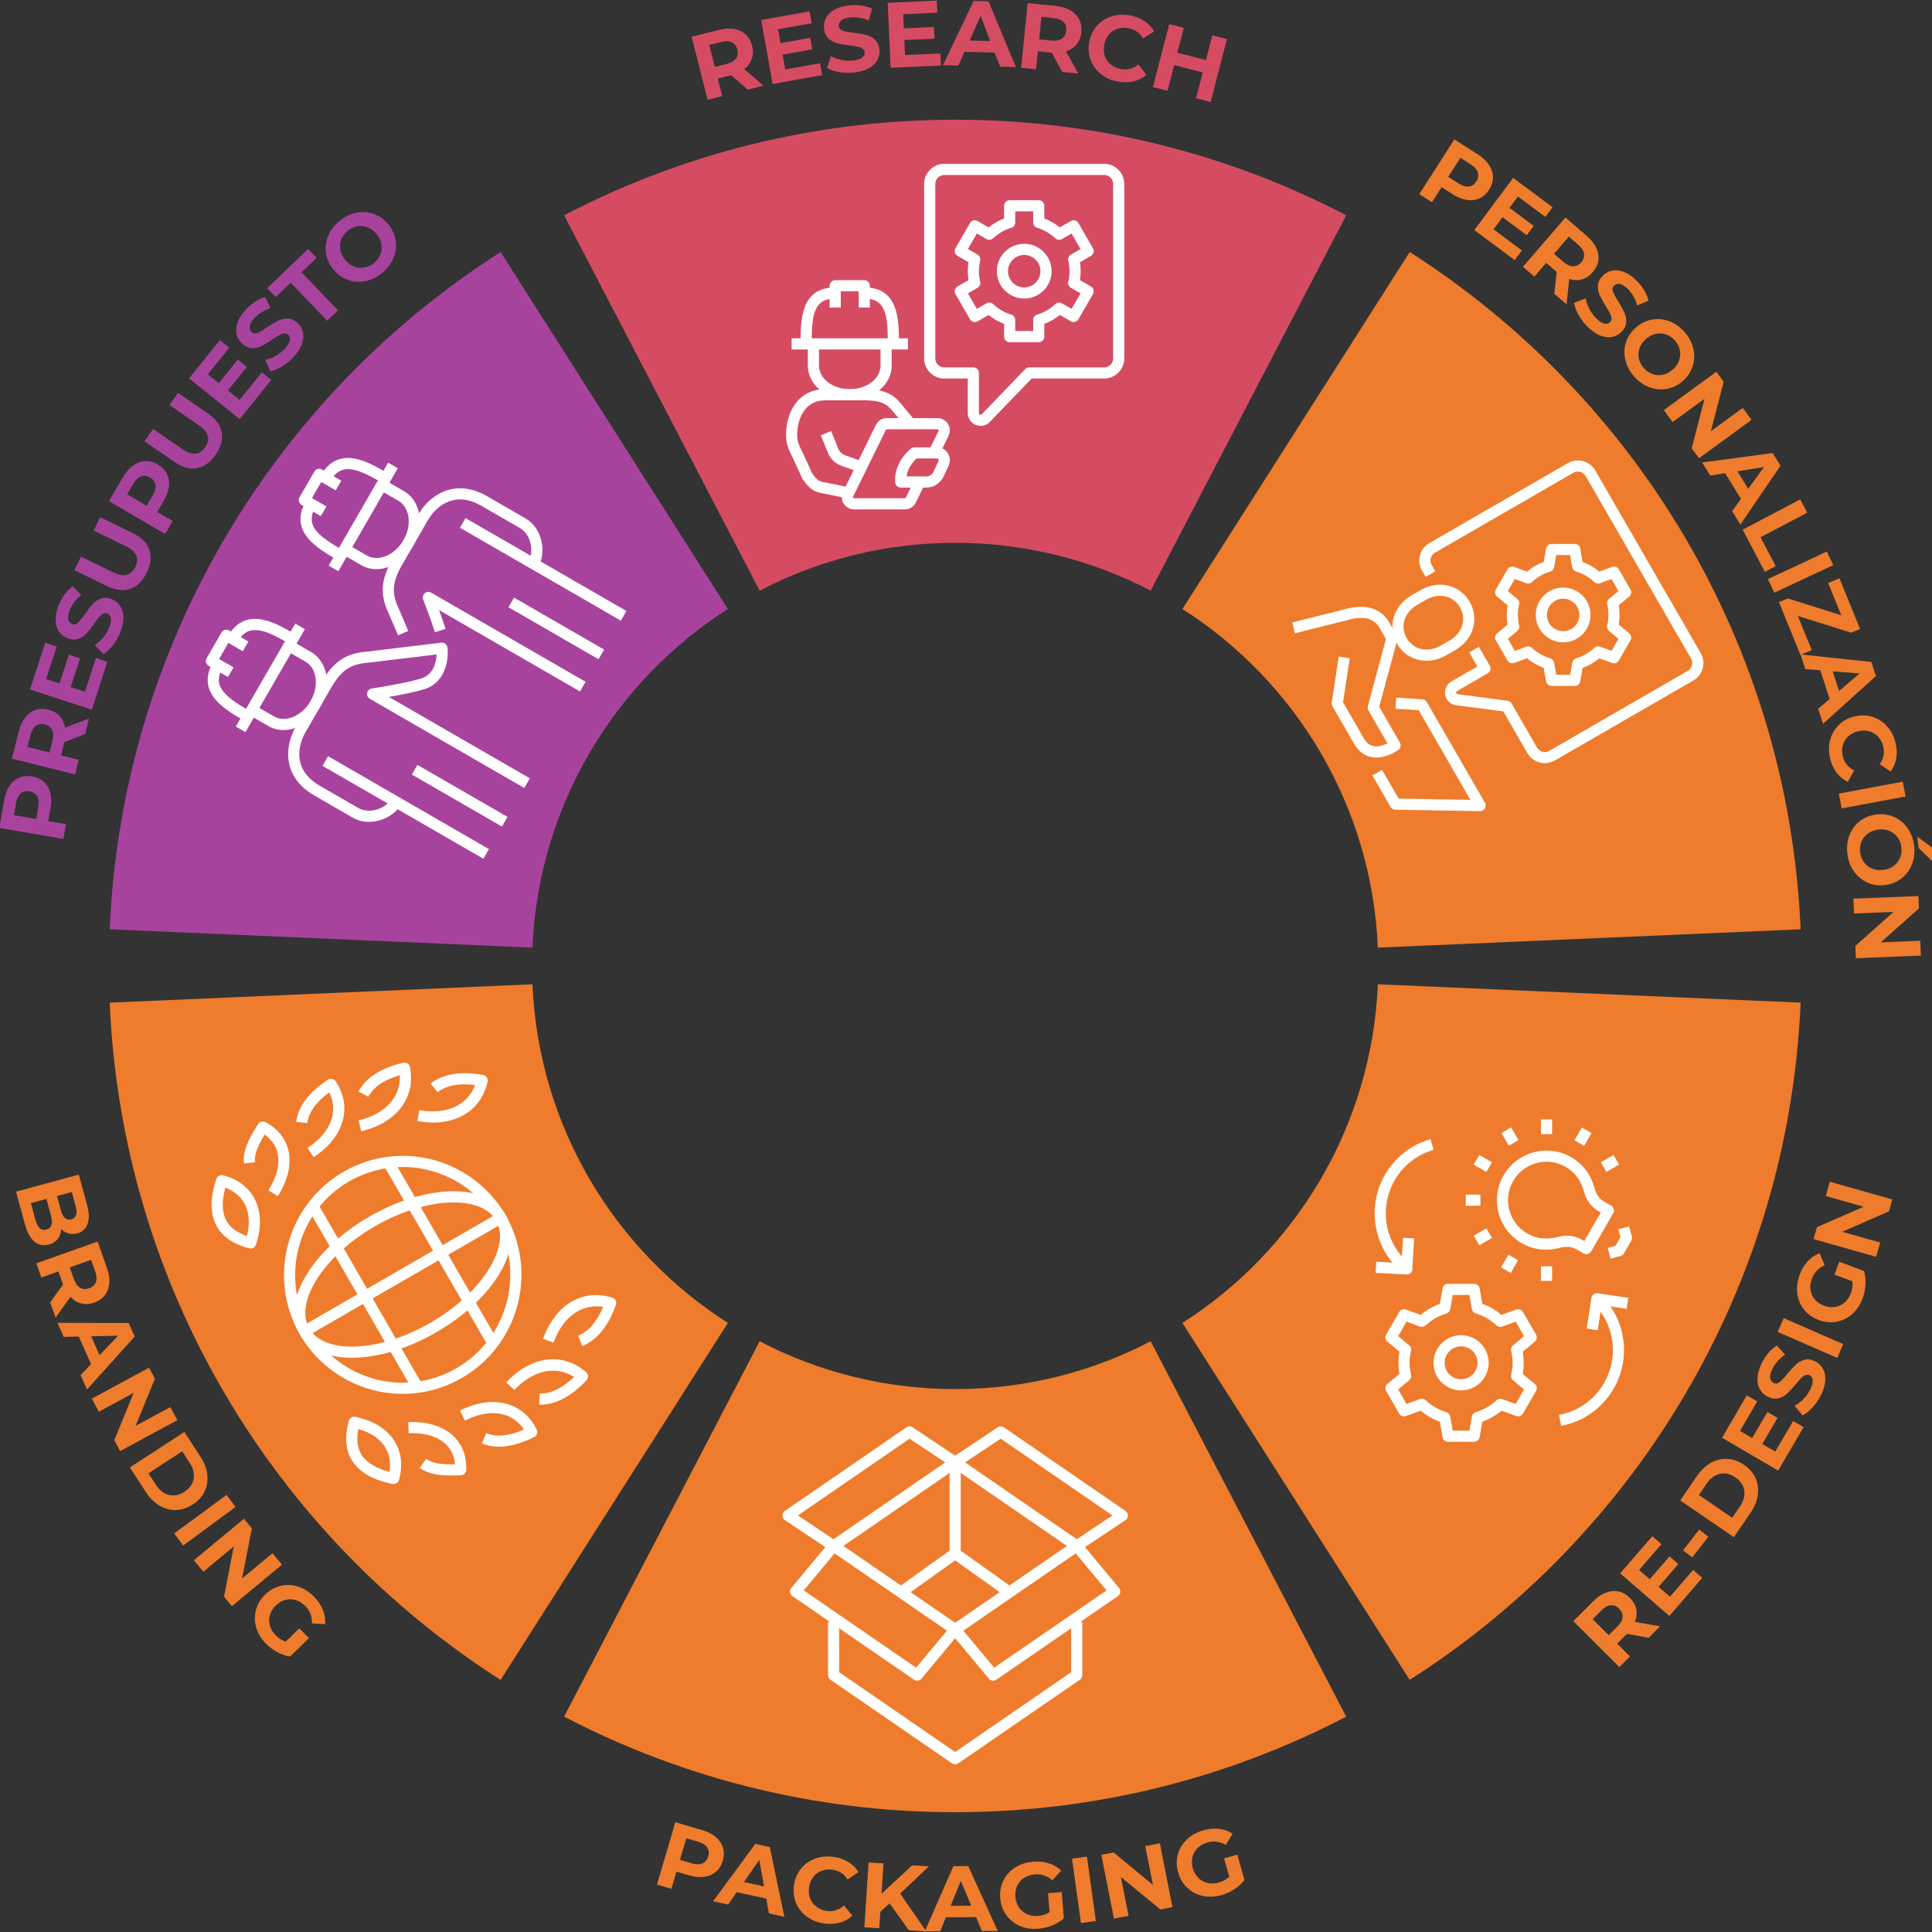 <?xml version="1.0" encoding="utf-8"?>
<!-- Generator: Adobe Illustrator 15.0.2, SVG Export Plug-In . SVG Version: 6.00 Build 0)  -->
<!DOCTYPE svg PUBLIC "-//W3C//DTD SVG 1.1//EN" "http://www.w3.org/Graphics/SVG/1.1/DTD/svg11.dtd">
<svg version="1.1" id="Livello_1" xmlns="http://www.w3.org/2000/svg" xmlns:xlink="http://www.w3.org/1999/xlink" x="0px" y="0px"
	 width="1040px" height="1040px" viewBox="0 0 1040 1040" enable-background="new 0 0 1040 1040" xml:space="preserve">
<rect x="0" y="0" width="1040" height="1040" fill="#333333" stroke="none"/>
<path fill="#D54C62" d="M408.922,317.949c31.48-16.434,67.272-25.736,105.242-25.736s73.762,9.304,105.242,25.736l105.253-202.051
	c-62.961-32.865-134.557-51.453-210.495-51.453c-75.939,0-147.534,18.588-210.494,51.453L408.922,317.949z"/>
<path fill="#EE7C2C" d="M741.707,529.852c-3.27,76.652-44.412,143.494-105.203,182.28l122.342,192.156
	c121.585-77.572,203.889-211.258,210.427-364.564L741.707,529.852z"/>
<path fill="#EE7C2C" d="M636.503,327.83c60.791,38.785,101.933,105.627,105.204,182.279l227.565-9.873
	c-6.539-153.307-88.843-286.991-210.428-364.562L636.503,327.83z"/>
<path fill="#A8439D" d="M286.621,510.109c3.271-76.652,44.412-143.494,105.204-182.279L269.484,135.673
	C147.899,213.245,65.596,346.93,59.057,500.236L286.621,510.109z"/>
<path fill="#EE7C2C" d="M391.824,712.133c-60.791-38.786-101.934-105.629-105.203-182.281l-227.564,9.872
	c6.537,153.307,88.84,286.992,210.426,364.565L391.824,712.133z"/>
<path fill="#EE7C2C" d="M619.407,722.014c-31.48,16.433-67.273,25.736-105.243,25.736c-37.971,0-73.763-9.304-105.243-25.736
	L303.668,924.065c62.961,32.864,134.557,51.453,210.496,51.453s147.535-18.589,210.496-51.454L619.407,722.014z"/>
<g>
	<g>
		<path fill="#D54C62" d="M402.535,48.263l-8.939-7.792l-0.388,0.099l-6.834,1.732l2.396,9.451l-7.852,1.991l-8.601-33.927
			l14.686-3.723c3.005-0.762,5.741-0.922,8.208-0.482c2.467,0.441,4.532,1.431,6.195,2.969c1.662,1.539,2.813,3.568,3.452,6.088
			c0.639,2.52,0.584,4.847-0.165,6.979c-0.749,2.133-2.115,3.966-4.099,5.501l10.374,8.976L402.535,48.263z M393.956,22.765
			c-1.486-0.707-3.408-0.761-5.767-0.163l-6.397,1.622l2.998,11.826l6.398-1.622c2.358-0.598,4.021-1.569,4.986-2.915
			c0.966-1.345,1.211-2.955,0.736-4.829C396.427,24.778,395.442,23.471,393.956,22.765z"/>
		<path fill="#D54C62" d="M441.446,34.046l1.143,6.398l-26.677,4.767l-6.157-34.454l26.038-4.653l1.144,6.399l-18.113,3.236
			l1.337,7.481l15.997-2.858l1.108,6.202l-15.997,2.858l1.425,7.974L441.446,34.046z"/>
		<path fill="#D54C62" d="M451.728,38.798c-2.651-0.46-4.821-1.2-6.51-2.22l2.06-6.366c1.612,0.928,3.482,1.609,5.61,2.043
			c2.127,0.435,4.218,0.538,6.272,0.31c2.286-0.254,3.938-0.781,4.956-1.582c1.018-0.8,1.464-1.764,1.339-2.89
			c-0.092-0.828-0.491-1.48-1.198-1.955c-0.707-0.475-1.584-0.821-2.631-1.041c-1.047-0.219-2.455-0.432-4.221-0.638
			c-2.721-0.334-4.96-0.723-6.72-1.166c-1.759-0.441-3.321-1.291-4.685-2.548c-1.364-1.257-2.175-3.045-2.432-5.364
			c-0.225-2.021,0.119-3.912,1.03-5.673s2.414-3.244,4.511-4.45c2.096-1.205,4.735-1.985,7.915-2.338
			c2.219-0.247,4.419-0.222,6.599,0.072c2.179,0.295,4.119,0.851,5.819,1.668l-1.806,6.388c-3.416-1.464-6.731-2.019-9.944-1.662
			c-2.253,0.25-3.877,0.8-4.873,1.648c-0.996,0.849-1.427,1.869-1.295,3.062c0.132,1.192,0.852,2.01,2.159,2.452
			c1.307,0.442,3.267,0.803,5.881,1.083c2.72,0.335,4.96,0.724,6.719,1.166c1.76,0.442,3.319,1.275,4.68,2.499
			c1.36,1.225,2.169,2.996,2.426,5.315c0.221,1.988-0.133,3.863-1.061,5.626c-0.928,1.763-2.448,3.249-4.561,4.456
			c-2.113,1.207-4.759,1.987-7.94,2.341C457.078,39.336,454.378,39.258,451.728,38.798z"/>
		<path fill="#D54C62" d="M506.207,28.77l0.292,6.493l-27.073,1.216l-1.571-34.965l26.423-1.187l0.292,6.494l-18.382,0.826
			l0.341,7.592l16.233-0.729l0.283,6.293l-16.233,0.729l0.363,8.092L506.207,28.77z"/>
		<path fill="#D54C62" d="M535.453,28.304l-16.244-0.429l-3.297,7.416l-8.297-0.219l16.518-34.576l7.998,0.211l14.721,35.401
			l-8.498-0.225L535.453,28.304z M533.067,22.088l-5.193-13.542l-5.902,13.249L533.067,22.088z"/>
		<path fill="#D54C62" d="M571.846,38.745l-5.729-10.383l-0.398-0.041l-7.014-0.713l-0.986,9.7l-8.059-0.82l3.542-34.82
			l15.072,1.534c3.084,0.313,5.71,1.101,7.877,2.359c2.166,1.259,3.768,2.896,4.803,4.911c1.034,2.015,1.42,4.316,1.157,6.902
			c-0.264,2.587-1.112,4.754-2.546,6.501c-1.435,1.747-3.347,3.001-5.735,3.764l6.671,11.987L571.846,38.745z M572.521,11.85
			c-1.154-1.173-2.941-1.882-5.361-2.128l-6.566-0.668l-1.234,12.137l6.565,0.668c2.421,0.246,4.315-0.097,5.684-1.03
			c1.368-0.933,2.15-2.361,2.346-4.284C574.153,14.587,573.675,13.022,572.521,11.85z"/>
		<path fill="#D54C62" d="M592.678,39.942c-2.568-2.03-4.425-4.542-5.569-7.539c-1.145-2.996-1.414-6.2-0.809-9.614
			c0.605-3.413,1.961-6.33,4.065-8.75c2.105-2.419,4.712-4.141,7.822-5.164c3.108-1.023,6.437-1.22,9.981-0.591
			c2.986,0.53,5.593,1.534,7.819,3.012c2.226,1.479,3.984,3.347,5.276,5.608l-5.958,3.818c-1.854-3.104-4.503-4.962-7.949-5.573
			c-2.134-0.378-4.119-0.249-5.959,0.39s-3.376,1.712-4.608,3.22c-1.232,1.508-2.038,3.329-2.416,5.462
			c-0.378,2.134-0.248,4.12,0.391,5.96s1.712,3.376,3.22,4.608c1.508,1.232,3.328,2.038,5.462,2.416
			c3.446,0.611,6.575-0.238,9.39-2.55l4.282,5.634c-1.997,1.711-4.303,2.877-6.917,3.496c-2.615,0.619-5.417,0.665-8.402,0.135
			C598.286,43.297,595.246,41.971,592.678,39.942z"/>
		<path fill="#D54C62" d="M660.466,21.043l-8.784,33.88l-7.841-2.033L647.443,39l-15.392-3.991L628.449,48.9l-7.84-2.033
			l8.784-33.88l7.841,2.033l-3.464,13.358l15.391,3.99l3.464-13.358L660.466,21.043z"/>
	</g>
	<g>
		<path fill="#EE7C2C" d="M801.604,88.861c1.364,2.103,2.055,4.285,2.068,6.551c0.013,2.265-0.681,4.493-2.083,6.682
			c-1.386,2.162-3.114,3.717-5.186,4.665c-2.073,0.949-4.346,1.235-6.816,0.859c-2.471-0.375-5.011-1.399-7.621-3.072l-5.937-3.802
			l-5.206,8.126l-6.82-4.37l18.88-29.472l12.757,8.173C798.25,84.873,800.238,86.761,801.604,88.861z M790.67,100.414
			c1.633-0.201,2.971-1.115,4.014-2.743c1.061-1.656,1.341-3.268,0.841-4.835s-1.774-3.008-3.824-4.32l-5.557-3.561l-6.554,10.231
			l5.558,3.561C787.196,100.059,789.036,100.614,790.67,100.414z"/>
		<path fill="#EE7C2C" d="M819.251,134.808l-3.882,5.214l-21.737-16.183l20.9-28.074l21.216,15.795l-3.881,5.213l-14.759-10.986
			l-4.539,6.096l13.034,9.703l-3.762,5.054l-13.035-9.704l-4.837,6.498L819.251,134.808z"/>
		<path fill="#EE7C2C" d="M836.718,158.167l1.254-11.792l-0.303-0.261l-5.34-4.604l-6.366,7.385l-6.135-5.289l22.853-26.509
			l11.475,9.892c2.349,2.024,4.049,4.174,5.104,6.447c1.054,2.273,1.429,4.532,1.122,6.776s-1.309,4.352-3.006,6.32
			c-1.697,1.97-3.635,3.26-5.811,3.87c-2.178,0.609-4.463,0.543-6.857-0.201l-1.4,13.646L836.718,158.167z M852.681,136.511
			c-0.273-1.622-1.332-3.228-3.175-4.816l-4.999-4.309l-7.966,9.24l4.999,4.309c1.842,1.589,3.592,2.394,5.248,2.412
			c1.655,0.02,3.114-0.703,4.377-2.167C852.449,139.69,852.954,138.134,852.681,136.511z"/>
		<path fill="#EE7C2C" d="M849.72,169.466c-1.307-2.353-2.093-4.506-2.359-6.461l6.248-2.394c0.29,1.837,0.934,3.72,1.932,5.648
			c0.997,1.929,2.23,3.621,3.698,5.077c1.632,1.619,3.08,2.574,4.342,2.863c1.262,0.29,2.292,0.032,3.091-0.772
			c0.587-0.592,0.844-1.312,0.77-2.16s-0.355-1.748-0.842-2.701c-0.488-0.952-1.205-2.181-2.154-3.687
			c-1.448-2.327-2.552-4.313-3.312-5.961c-0.761-1.646-1.08-3.396-0.957-5.246c0.121-1.852,1.004-3.604,2.647-5.262
			c1.433-1.442,3.119-2.363,5.062-2.76c1.942-0.397,4.041-0.158,6.296,0.717c2.254,0.875,4.518,2.438,6.79,4.692
			c1.585,1.573,2.946,3.3,4.087,5.181c1.138,1.881,1.924,3.74,2.355,5.577l-6.106,2.605c-1.005-3.578-2.654-6.507-4.95-8.783
			c-1.608-1.597-3.057-2.516-4.342-2.759c-1.285-0.241-2.351,0.062-3.195,0.915c-0.846,0.852-1.029,1.926-0.553,3.22
			c0.477,1.295,1.426,3.046,2.85,5.256c1.446,2.328,2.551,4.315,3.312,5.962c0.76,1.647,1.091,3.384,0.992,5.211
			s-0.969,3.569-2.612,5.226c-1.408,1.42-3.091,2.322-5.045,2.707c-1.955,0.385-4.065,0.135-6.331-0.752
			c-2.268-0.887-4.536-2.456-6.808-4.711C852.66,173.967,851.026,171.816,849.72,169.466z"/>
		<path fill="#EE7C2C" d="M874.892,193.599c-0.727-3.23-0.591-6.369,0.406-9.418c0.998-3.047,2.793-5.695,5.389-7.944
			c2.594-2.249,5.471-3.65,8.629-4.205c3.159-0.554,6.285-0.242,9.38,0.936c3.094,1.178,5.831,3.14,8.211,5.886
			c2.379,2.745,3.927,5.727,4.644,8.944c0.714,3.218,0.579,6.356-0.407,9.417s-2.777,5.716-5.371,7.965
			c-2.595,2.248-5.478,3.643-8.646,4.185c-3.17,0.542-6.297,0.23-9.38-0.936c-3.083-1.165-5.814-3.12-8.194-5.866
			C877.171,199.816,875.618,196.828,874.892,193.599z M889.51,201.341c1.81,0.637,3.667,0.758,5.574,0.363
			c1.907-0.396,3.679-1.303,5.316-2.723c1.638-1.418,2.787-3.044,3.45-4.875c0.662-1.832,0.806-3.688,0.433-5.57
			c-0.374-1.882-1.237-3.604-2.591-5.165c-1.354-1.562-2.936-2.661-4.745-3.298c-1.81-0.639-3.668-0.758-5.574-0.362
			c-1.907,0.396-3.679,1.303-5.316,2.722s-2.787,3.044-3.449,4.876c-0.663,1.831-0.808,3.687-0.434,5.569
			c0.374,1.881,1.237,3.603,2.592,5.164C886.118,199.604,887.7,200.704,889.51,201.341z"/>
		<path fill="#EE7C2C" d="M942.851,226.032l-28.266,20.643l-3.922-5.371l6.869-26.625l-17.161,12.533l-4.718-6.461l28.265-20.643
			l3.951,5.411l-6.898,26.585l17.161-12.533L942.851,226.032z"/>
		<path fill="#EE7C2C" d="M937.164,268.557l-8.523-13.835l-8.011,1.293l-4.354-7.066l37.981-5.075l4.196,6.812l-21.592,31.682
			l-4.458-7.236L937.164,268.557z M941.064,263.159l8.498-11.753l-14.32,2.304L941.064,263.159z"/>
		<path fill="#EE7C2C" d="M969.068,268.823l3.77,7.169l-25.138,13.217l8.168,15.534l-5.842,3.071l-11.938-22.703L969.068,268.823z"
			/>
		<path fill="#EE7C2C" d="M983.392,296.898l3.43,7.338l-31.709,14.816l-3.43-7.338L983.392,296.898z"/>
		<path fill="#EE7C2C" d="M975.281,349.991l-6.113,2.488l-11.535-28.343l4.863-1.979l28.68,9.057l-7.087-17.413l6.113-2.488
			l11.101,27.277l-4.861,1.979l-28.662-9.011L975.281,349.991z"/>
		<path fill="#EE7C2C" d="M984.913,376.27l-5.015-15.457l-8.091-0.635l-2.562-7.896l38.106,4.038l2.469,7.61l-28.463,25.687
			l-2.623-8.085L984.913,376.27z M989.976,371.946l11.033-9.415l-14.458-1.144L989.976,371.946z"/>
		<path fill="#EE7C2C" d="M985.151,398.399c0.825-3.168,2.378-5.879,4.66-8.132s5.107-3.789,8.477-4.608
			c3.368-0.818,6.583-0.752,9.646,0.202c3.062,0.953,5.687,2.647,7.875,5.083c2.188,2.436,3.706,5.402,4.557,8.9
			c0.717,2.947,0.846,5.738,0.389,8.37c-0.458,2.633-1.461,4.994-3.011,7.087l-5.894-3.919c2.097-2.945,2.732-6.118,1.905-9.519
			c-0.513-2.106-1.431-3.872-2.755-5.299c-1.324-1.428-2.926-2.402-4.802-2.924s-3.868-0.526-5.974-0.015
			c-2.105,0.513-3.871,1.431-5.299,2.756c-1.427,1.325-2.401,2.925-2.922,4.802c-0.521,1.876-0.527,3.866-0.016,5.972
			c0.828,3.401,2.865,5.925,6.113,7.571l-3.436,6.187c-2.37-1.14-4.365-2.781-5.983-4.926c-1.619-2.146-2.788-4.692-3.505-7.639
			C984.335,404.884,984.325,401.567,985.151,398.399z"/>
		<path fill="#EE7C2C" d="M1024.284,420.786l1.485,7.963l-34.407,6.414l-1.485-7.963L1024.284,420.786z"/>
		<path fill="#EE7C2C" d="M995.56,449.639c1.191-3.091,3.05-5.624,5.574-7.602c2.523-1.979,5.488-3.182,8.896-3.608
			c3.406-0.426,6.576,0.009,9.51,1.305c2.934,1.295,5.358,3.292,7.275,5.992c1.917,2.699,3.102,5.852,3.553,9.458
			c0.451,3.604,0.079,6.942-1.115,10.015c-1.194,3.073-3.053,5.605-5.574,7.602c-2.521,1.995-5.486,3.207-8.893,3.633
			c-3.406,0.427-6.578-0.016-9.514-1.329c-2.936-1.312-5.361-3.31-7.275-5.992c-1.915-2.683-3.098-5.827-3.549-9.433
			S994.367,452.727,995.56,449.639z M1003.404,464.201c1.15,1.536,2.627,2.67,4.433,3.401c1.805,0.731,3.781,0.963,5.933,0.693
			c2.148-0.27,4.009-0.98,5.578-2.134c1.568-1.154,2.721-2.617,3.456-4.389c0.735-1.772,0.976-3.683,0.719-5.733
			s-0.96-3.844-2.11-5.38c-1.149-1.536-2.627-2.669-4.432-3.401c-1.805-0.73-3.781-0.963-5.932-0.693s-4.01,0.98-5.578,2.135
			s-2.721,2.615-3.457,4.389c-0.735,1.771-0.975,3.682-0.719,5.732C1001.552,460.872,1002.255,462.665,1003.404,464.201z
			 M1040.019,456.192l1.043,8.335l-8.269-8.086l-0.758-6.052L1040.019,456.192z"/>
		<path fill="#EE7C2C" d="M1034,514.398l-34.971,1.431l-0.272-6.645l20.52-18.304l-21.232,0.868l-0.326-7.994l34.971-1.43
			l0.273,6.693l-20.521,18.255l21.232-0.868L1034,514.398z"/>
	</g>
	<g>
		<path fill="#EE7C2C" d="M887.468,881.621l-11.67-2.109l-0.282,0.283l-4.979,4.99l6.9,6.887l-5.721,5.734l-24.775-24.724
			l10.702-10.724c2.189-2.194,4.457-3.734,6.801-4.621c2.345-0.886,4.624-1.095,6.841-0.626c2.216,0.47,4.244,1.623,6.085,3.459
			s2.985,3.862,3.436,6.078c0.45,2.215,0.217,4.489-0.7,6.823l13.508,2.391L887.468,881.621z M867.032,864.123
			c-1.639,0.156-3.316,1.095-5.035,2.816l-4.662,4.672l8.635,8.617l4.662-4.671c1.719-1.723,2.648-3.408,2.787-5.059
			c0.141-1.65-0.474-3.159-1.842-4.524C870.185,864.586,868.669,863.969,867.032,864.123z"/>
		<path fill="#EE7C2C" d="M911.427,845.102l4.916,4.252l-17.724,20.5l-26.477-22.89l17.298-20.009l4.918,4.251l-12.034,13.919
			l5.749,4.97l10.629-12.292l4.766,4.12l-10.628,12.293l6.127,5.298L911.427,845.102z"/>
		<path fill="#EE7C2C" d="M905.995,834.554l8.688-11.169l4.933,3.837l-8.688,11.17L905.995,834.554z"/>
		<path fill="#EE7C2C" d="M904.466,807.689l8.978-13.123c2.146-3.137,4.64-5.498,7.483-7.087s5.809-2.307,8.895-2.153
			c3.087,0.152,6.074,1.216,8.963,3.192c2.889,1.976,4.964,4.375,6.224,7.196c1.261,2.82,1.667,5.845,1.216,9.07
			c-0.449,3.227-1.748,6.407-3.893,9.544l-8.979,13.122L904.466,807.689z M936.616,810.903c1.977-2.888,2.748-5.742,2.314-8.563
			c-0.434-2.82-2.025-5.171-4.776-7.054c-2.751-1.882-5.52-2.514-8.306-1.895c-2.785,0.618-5.166,2.371-7.143,5.26l-4.178,6.108
			l17.91,12.252L936.616,810.903z"/>
		<path fill="#EE7C2C" d="M965.253,764.934l5.612,3.281l-13.678,23.395l-30.216-17.664l13.351-22.834l5.61,3.28l-9.286,15.885
			l6.562,3.836l8.201-14.028l5.438,3.18l-8.202,14.028l6.993,4.088L965.253,764.934z"/>
		<path fill="#EE7C2C" d="M975.681,757.617c-1.82,1.981-3.615,3.407-5.387,4.277l-4.243-5.174c1.651-0.854,3.235-2.06,4.751-3.615
			c1.516-1.555,2.732-3.259,3.65-5.111c1.021-2.061,1.471-3.734,1.347-5.023c-0.123-1.289-0.692-2.186-1.708-2.689
			c-0.746-0.369-1.511-0.386-2.293-0.049c-0.781,0.339-1.547,0.89-2.297,1.652c-0.75,0.764-1.69,1.832-2.818,3.207
			c-1.752,2.108-3.289,3.782-4.611,5.024c-1.322,1.241-2.882,2.097-4.676,2.564c-1.796,0.468-3.738,0.185-5.828-0.853
			c-1.821-0.902-3.229-2.214-4.218-3.933s-1.425-3.784-1.306-6.2c0.118-2.416,0.889-5.057,2.31-7.924
			c0.992-2,2.201-3.838,3.627-5.514c1.425-1.674,2.941-3.006,4.548-3.995l4.399,4.972c-3.079,2.083-5.337,4.572-6.773,7.47
			c-1.007,2.03-1.422,3.694-1.246,4.99s0.801,2.211,1.876,2.743c1.075,0.534,2.152,0.37,3.23-0.491
			c1.078-0.86,2.44-2.313,4.088-4.362c1.752-2.107,3.289-3.782,4.612-5.024c1.322-1.241,2.866-2.104,4.631-2.587
			c1.765-0.482,3.693-0.206,5.783,0.83c1.792,0.889,3.179,2.199,4.161,3.933c0.981,1.733,1.41,3.815,1.284,6.245
			c-0.126,2.431-0.899,5.08-2.321,7.946C979.024,753.406,977.499,755.637,975.681,757.617z"/>
		<path fill="#EE7C2C" d="M956.923,716.977l3.24-7.424l32.078,13.998l-3.239,7.424L956.923,716.977z"/>
		<path fill="#EE7C2C" d="M987.504,686.142l2.577-6.937l13.311,4.945c0.683,2.279,0.947,4.726,0.796,7.336
			c-0.152,2.609-0.669,5.104-1.552,7.478c-1.265,3.406-3.129,6.198-5.592,8.376c-2.463,2.18-5.271,3.563-8.423,4.152
			c-3.153,0.59-6.353,0.28-9.604-0.927c-3.25-1.207-5.876-3.063-7.88-5.567c-2.003-2.505-3.221-5.401-3.652-8.691
			c-0.432-3.289-0.008-6.652,1.269-10.089c1.067-2.875,2.522-5.305,4.36-7.288c1.84-1.984,3.978-3.43,6.413-4.339l2.688,6.546
			c-3.339,1.427-5.624,3.797-6.854,7.107c-0.777,2.095-1.03,4.117-0.76,6.065c0.272,1.95,1.036,3.675,2.293,5.172
			c1.257,1.499,2.917,2.632,4.979,3.397c2.031,0.754,4.012,0.975,5.942,0.66c1.93-0.313,3.639-1.109,5.127-2.389
			c1.489-1.278,2.615-2.949,3.382-5.012c0.812-2.187,1.075-4.328,0.788-6.428L987.504,686.142z"/>
		<path fill="#EE7C2C" d="M984.986,636.136l33.679,9.526l-1.81,6.398l-25.197,11.008l20.447,5.784l-2.177,7.698l-33.679-9.526
			l1.823-6.447l25.184-10.96l-20.448-5.783L984.986,636.136z"/>
	</g>
	<g>
		<path fill="#EE7C2C" d="M385.377,988.947c1.898,1.636,3.171,3.539,3.818,5.71c0.646,2.171,0.604,4.503-0.131,6.997
			c-0.725,2.463-1.95,4.439-3.674,5.93c-1.725,1.49-3.825,2.4-6.303,2.731s-5.203,0.059-8.177-0.817l-6.763-1.99l-2.725,9.258
			l-7.771-2.287l9.881-33.576l14.534,4.277C381.042,986.055,383.479,987.311,385.377,988.947z M378.112,1003.096
			c1.512-0.649,2.541-1.901,3.087-3.756c0.555-1.887,0.373-3.513-0.546-4.877c-0.919-1.365-2.545-2.392-4.879-3.078l-6.332-1.863
			l-3.43,11.655l6.331,1.863C374.677,1003.727,376.6,1003.746,378.112,1003.096z"/>
		<path fill="#EE7C2C" d="M412.478,1022.015l-15.877-3.461l-4.626,6.668l-8.109-1.768l22.696-30.875l7.816,1.704l7.837,37.529
			l-8.306-1.81L412.478,1022.015z M411.296,1015.463l-2.568-14.275l-8.276,11.911L411.296,1015.463z"/>
		<path fill="#EE7C2C" d="M434.38,1031.761c-2.64-1.937-4.584-4.381-5.835-7.334s-1.635-6.146-1.152-9.579
			c0.482-3.433,1.732-6.396,3.75-8.889c2.017-2.494,4.561-4.307,7.632-5.44c3.07-1.134,6.389-1.45,9.954-0.948
			c3.003,0.422,5.645,1.333,7.922,2.73s4.102,3.202,5.474,5.414l-5.817,4.029c-1.964-3.035-4.678-4.798-8.144-5.285
			c-2.146-0.302-4.126-0.101-5.941,0.604c-1.816,0.703-3.312,1.831-4.49,3.383c-1.178,1.551-1.917,3.399-2.219,5.545
			s-0.101,4.126,0.604,5.941c0.704,1.816,1.831,3.312,3.383,4.49c1.551,1.178,3.398,1.917,5.545,2.219
			c3.466,0.487,6.562-0.474,9.292-2.884l4.48,5.478c-1.934,1.781-4.196,3.028-6.787,3.74c-2.592,0.713-5.389,0.858-8.393,0.436
			C440.105,1034.914,437.02,1033.697,434.38,1031.761z"/>
		<path fill="#EE7C2C" d="M478.906,1024.59l-5.012,4.581l-0.58,8.831l-8.033-0.527l2.295-34.925l8.033,0.527l-1.072,16.315
			l16.539-15.299l8.98,0.59l-15.492,14.615l14.045,20.365l-9.43-0.619L478.906,1024.59z"/>
		<path fill="#EE7C2C" d="M525.424,1031.987l-16.25,0.101l-3.054,7.518l-8.3,0.052l15.385-35.095l8-0.05l15.864,34.903l-8.499,0.053
			L525.424,1031.987z M522.836,1025.854l-5.632-13.366l-5.468,13.435L522.836,1025.854z"/>
		<path fill="#EE7C2C" d="M564.146,1019.109l7.375-0.604l1.159,14.152c-1.776,1.584-3.88,2.86-6.31,3.828
			c-2.428,0.968-4.906,1.556-7.43,1.762c-3.622,0.297-6.941-0.209-9.957-1.517c-3.018-1.308-5.461-3.266-7.329-5.872
			c-1.869-2.605-2.944-5.636-3.228-9.092c-0.283-3.455,0.285-6.62,1.705-9.496c1.42-2.875,3.529-5.205,6.326-6.989
			s6.021-2.825,9.677-3.125c3.056-0.251,5.873,0.038,8.448,0.863c2.576,0.826,4.792,2.149,6.646,3.971l-4.791,5.208
			c-2.706-2.42-5.82-3.486-9.342-3.197c-2.227,0.182-4.165,0.81-5.816,1.881c-1.65,1.072-2.889,2.494-3.713,4.268
			c-0.826,1.772-1.148,3.756-0.969,5.948c0.178,2.16,0.816,4.047,1.919,5.662c1.103,1.616,2.547,2.827,4.336,3.634
			c1.788,0.807,3.779,1.12,5.972,0.94c2.325-0.19,4.377-0.86,6.156-2.009L564.146,1019.109z"/>
		<path fill="#EE7C2C" d="M577.084,1000.518l8.024-1.107l4.788,34.67l-8.024,1.109L577.084,1000.518z"/>
		<path fill="#EE7C2C" d="M624.357,992.24l6.783,34.336l-6.524,1.289l-21.237-17.465l4.118,20.847l-7.849,1.55l-6.782-34.336
			l6.573-1.299l21.188,17.476l-4.117-20.847L624.357,992.24z"/>
		<path fill="#EE7C2C" d="M658.919,1000.365l7.122-2.01l3.858,13.665c-1.439,1.896-3.258,3.552-5.455,4.97
			c-2.197,1.416-4.516,2.47-6.953,3.158c-3.497,0.986-6.852,1.129-10.063,0.425s-5.985-2.155-8.321-4.353
			c-2.334-2.199-3.973-4.965-4.915-8.303c-0.942-3.336-0.993-6.551-0.151-9.646c0.84-3.094,2.461-5.786,4.863-8.074
			c2.401-2.289,5.367-3.932,8.896-4.928c2.951-0.834,5.77-1.092,8.457-0.777c2.686,0.315,5.115,1.188,7.285,2.619l-3.7,6.031
			c-3.121-1.854-6.383-2.302-9.782-1.342c-2.15,0.607-3.932,1.596-5.346,2.964c-1.415,1.37-2.357,3.003-2.824,4.901
			c-0.47,1.899-0.404,3.907,0.193,6.024c0.589,2.086,1.578,3.814,2.971,5.188c1.393,1.373,3.043,2.283,4.954,2.731
			c1.91,0.448,3.925,0.372,6.042-0.226c2.244-0.633,4.129-1.686,5.654-3.154L658.919,1000.365z"/>
	</g>
	<g>
		<path fill="#A8439D" d="M5.129,423.058c1.406-2.074,3.149-3.558,5.231-4.452c2.082-0.893,4.404-1.119,6.966-0.677
			c2.531,0.436,4.634,1.424,6.314,2.964c1.68,1.541,2.826,3.522,3.44,5.945c0.615,2.423,0.659,5.162,0.132,8.216l-1.196,6.948
			l9.51,1.638l-1.375,7.983l-34.493-5.94l2.572-14.931C2.757,427.698,3.723,425.134,5.129,423.058z M20.022,428.642
			c-0.82-1.426-2.183-2.304-4.088-2.632c-1.938-0.333-3.532,0.035-4.781,1.104c-1.25,1.071-2.081,2.805-2.494,5.202l-1.12,6.505
			l11.974,2.062l1.12-6.504C21.045,431.981,20.842,430.069,20.022,428.642z"/>
		<path fill="#A8439D" d="M45.79,395.219l-11.092,4.193l-0.097,0.388l-1.704,6.841l9.46,2.356l-1.958,7.86l-33.961-8.462l3.662-14.7
			c0.75-3.008,1.902-5.495,3.456-7.461c1.555-1.965,3.403-3.317,5.545-4.055s4.475-0.792,6.997-0.163
			c2.523,0.628,4.548,1.777,6.073,3.445c1.525,1.668,2.495,3.738,2.909,6.212l12.813-4.897L45.79,395.219z M19.266,390.723
			c-1.326,0.975-2.281,2.644-2.87,5.004l-1.596,6.404l11.837,2.949l1.596-6.404c0.588-2.36,0.519-4.284-0.21-5.772
			c-0.73-1.487-2.032-2.464-3.908-2.932C22.207,389.498,20.59,389.748,19.266,390.723z"/>
		<path fill="#A8439D" d="M51.65,354.235l6.18,2.018l-8.414,25.762l-33.271-10.865l8.21-25.144l6.18,2.018l-5.711,17.491
			l7.224,2.359l5.044-15.447l5.988,1.956l-5.043,15.448l7.699,2.514L51.65,354.235z"/>
		<path fill="#A8439D" d="M60.708,347.404c-1.66,2.117-3.338,3.679-5.036,4.685l-4.635-4.826c1.581-0.981,3.064-2.306,4.454-3.976
			c1.39-1.669,2.469-3.462,3.239-5.38c0.857-2.134,1.175-3.839,0.951-5.114c-0.224-1.276-0.862-2.125-1.913-2.547
			c-0.774-0.311-1.536-0.267-2.289,0.131c-0.753,0.398-1.474,1.007-2.162,1.826c-0.688,0.819-1.541,1.959-2.559,3.417
			c-1.582,2.239-2.983,4.028-4.206,5.37c-1.221,1.341-2.708,2.316-4.46,2.922c-1.753,0.607-3.712,0.476-5.876-0.395
			c-1.887-0.758-3.391-1.955-4.513-3.591c-1.12-1.636-1.715-3.662-1.786-6.08c-0.071-2.417,0.491-5.11,1.683-8.08
			c0.833-2.071,1.895-3.998,3.185-5.779c1.291-1.78,2.699-3.227,4.223-4.338l4.774,4.613c-2.906,2.317-4.962,4.976-6.168,7.976
			c-0.845,2.104-1.128,3.795-0.853,5.072c0.277,1.279,0.972,2.142,2.086,2.59c1.113,0.447,2.173,0.199,3.181-0.743
			c1.008-0.942,2.252-2.499,3.735-4.669c1.583-2.237,2.984-4.027,4.206-5.369c1.221-1.341,2.694-2.321,4.415-2.941
			c1.721-0.619,3.666-0.494,5.83,0.376c1.855,0.746,3.341,1.944,4.455,3.595c1.114,1.652,1.705,3.694,1.769,6.126
			c0.063,2.433-0.5,5.134-1.694,8.103C63.713,342.945,62.367,345.287,60.708,347.404z"/>
		<path fill="#A8439D" d="M70.148,316.94c-3.706,1.29-7.867,0.808-12.481-1.442l-17.616-8.593l3.551-7.28l17.346,8.461
			c5.633,2.748,9.589,1.785,11.869-2.889c1.11-2.276,1.278-4.347,0.499-6.211c-0.78-1.862-2.621-3.503-5.527-4.921l-17.347-8.462
			l3.507-7.19l17.617,8.593c4.613,2.25,7.553,5.233,8.82,8.947c1.267,3.715,0.803,7.819-1.389,12.313
			C76.803,312.761,73.855,315.652,70.148,316.94z"/>
		<path fill="#A8439D" d="M71.719,250.508c2.044-1.448,4.199-2.226,6.461-2.331c2.262-0.104,4.515,0.499,6.761,1.812
			c2.215,1.296,3.838,2.961,4.869,4.993c1.032,2.033,1.41,4.291,1.134,6.775c-0.275,2.485-1.196,5.064-2.761,7.74l-3.561,6.084
			l8.33,4.874l-4.091,6.991l-30.209-17.676l7.651-13.076C67.867,254.02,69.674,251.958,71.719,250.508z M83.702,260.967
			c-0.266-1.623-1.234-2.923-2.903-3.899c-1.696-0.993-3.319-1.208-4.865-0.646c-1.546,0.563-2.933,1.895-4.161,3.995l-3.333,5.697
			l10.486,6.135l3.333-5.696C83.488,264.453,83.969,262.591,83.702,260.967z"/>
		<path fill="#A8439D" d="M106.073,251.988c-3.857,0.721-7.899-0.377-12.125-3.292l-16.134-11.129l4.6-6.667L98.3,241.859
			c5.159,3.558,9.214,3.197,12.166-1.084c1.438-2.085,1.913-4.107,1.42-6.066c-0.491-1.958-2.068-3.856-4.728-5.692L91.27,218.059
			l4.543-6.585l16.135,11.129c4.225,2.915,6.686,6.303,7.383,10.165c0.697,3.862-0.374,7.851-3.213,11.967
			C113.279,248.85,109.931,251.269,106.073,251.988z"/>
		<path fill="#A8439D" d="M140.956,200.429l5.064,4.074l-16.983,21.118l-27.273-21.936l16.576-20.611l5.066,4.074l-11.532,14.338
			l5.922,4.763l10.184-12.663l4.91,3.948l-10.185,12.663l6.312,5.077L140.956,200.429z"/>
		<path fill="#A8439D" d="M151.832,197.257c-2.301,1.394-4.424,2.26-6.367,2.601l-2.627-6.154c1.826-0.359,3.683-1.073,5.573-2.143
			c1.89-1.069,3.534-2.364,4.934-3.885c1.557-1.693,2.457-3.175,2.699-4.447s-0.055-2.292-0.889-3.06
			c-0.613-0.563-1.342-0.793-2.187-0.688c-0.845,0.106-1.735,0.42-2.668,0.943c-0.935,0.522-2.135,1.286-3.603,2.291
			c-2.271,1.534-4.216,2.711-5.833,3.534c-1.617,0.823-3.354,1.207-5.207,1.154c-1.854-0.052-3.639-0.869-5.357-2.448
			c-1.496-1.377-2.479-3.029-2.948-4.956c-0.47-1.927-0.31-4.032,0.479-6.319c0.79-2.286,2.268-4.606,4.435-6.961
			c1.511-1.643,3.187-3.069,5.022-4.278c1.837-1.208,3.666-2.063,5.485-2.564l2.832,6.003c-3.538,1.14-6.402,2.897-8.591,5.277
			c-1.535,1.668-2.399,3.15-2.593,4.442c-0.194,1.294,0.15,2.347,1.034,3.16c0.884,0.812,1.963,0.957,3.238,0.432
			c1.276-0.525,2.991-1.54,5.146-3.045c2.272-1.533,4.216-2.711,5.833-3.534c1.618-0.822,3.34-1.218,5.17-1.188
			c1.829,0.03,3.603,0.835,5.319,2.415c1.472,1.354,2.438,3.001,2.896,4.94s0.287,4.058-0.515,6.355
			c-0.801,2.298-2.284,4.625-4.451,6.979C156.219,194.15,154.133,195.864,151.832,197.257z"/>
		<path fill="#A8439D" d="M156.472,152.158l-8.087,7.749l-4.567-4.766l22.022-21.101l4.567,4.766l-8.088,7.748l19.649,20.507
			l-5.848,5.604L156.472,152.158z"/>
		<path fill="#A8439D" d="M196.704,151.32c-3.247,0.651-6.381,0.441-9.405-0.627c-3.024-1.069-5.629-2.926-7.816-5.573
			c-2.187-2.646-3.521-5.555-4.001-8.726c-0.48-3.172-0.095-6.289,1.156-9.355c1.25-3.065,3.275-5.756,6.076-8.07
			c2.801-2.314,5.817-3.792,9.051-4.432c3.233-0.64,6.368-0.43,9.405,0.628c3.037,1.058,5.649,2.911,7.836,5.557
			c2.187,2.647,3.514,5.561,3.98,8.742c0.467,3.182,0.083,6.3-1.155,9.355c-1.237,3.056-3.257,5.74-6.057,8.055
			C202.974,149.188,199.95,150.67,196.704,151.32z M204.788,136.888c0.679-1.794,0.844-3.648,0.493-5.564s-1.216-3.708-2.596-5.378
			c-1.38-1.67-2.978-2.858-4.793-3.563c-1.815-0.706-3.668-0.893-5.559-0.564c-1.89,0.33-3.631,1.153-5.224,2.469
			c-1.594,1.317-2.73,2.872-3.409,4.667c-0.68,1.794-0.845,3.649-0.494,5.564c0.35,1.916,1.217,3.708,2.597,5.378
			c1.38,1.671,2.978,2.858,4.793,3.563c1.815,0.705,3.667,0.894,5.557,0.563c1.891-0.329,3.631-1.152,5.225-2.469
			C202.972,140.237,204.108,138.682,204.788,136.888z"/>
	</g>
	<g>
		<path fill="#EE7C2C" d="M31.113,666.87c-1.135,1.481-2.747,2.508-4.838,3.076c-2.96,0.803-5.548,0.271-7.765-1.596
			c-2.217-1.869-3.924-5.006-5.12-9.412l-4.744-17.467l33.776-9.174l4.481,16.502c1.118,4.117,1.188,7.492,0.211,10.124
			c-0.979,2.63-2.818,4.314-5.52,5.048c-1.641,0.445-3.211,0.449-4.712,0.011c-1.501-0.439-2.814-1.266-3.938-2.48
			C32.858,663.598,32.247,665.388,31.113,666.87z M21.397,661.141c0.959,0.862,2.146,1.102,3.562,0.717
			c2.798-0.76,3.634-3.214,2.507-7.364l-2.477-9.119l-8.348,2.267l2.477,9.12C19.677,658.818,20.437,660.279,21.397,661.141z
			 M38.645,641.664l-7.962,2.162l2.11,7.77c0.524,1.93,1.26,3.302,2.206,4.116c0.946,0.812,2.078,1.041,3.398,0.683
			c1.318-0.358,2.172-1.125,2.561-2.302c0.388-1.177,0.321-2.729-0.203-4.658L38.645,641.664z"/>
		<path fill="#EE7C2C" d="M27.02,701.065l6.928-9.624l-0.134-0.377l-2.36-6.643l-9.188,3.263l-2.712-7.633l32.98-11.717
			l5.072,14.276c1.038,2.921,1.451,5.63,1.243,8.128c-0.209,2.498-1.003,4.645-2.38,6.443s-3.291,3.133-5.741,4.003
			c-2.45,0.871-4.772,1.032-6.964,0.484c-2.193-0.546-4.146-1.736-5.858-3.569l-7.973,11.164L27.02,701.065z M51.611,690.153
			c0.565-1.545,0.44-3.464-0.374-5.757l-2.209-6.219l-11.496,4.084l2.209,6.219c0.814,2.293,1.937,3.857,3.366,4.695
			c1.429,0.835,3.054,0.931,4.876,0.283C49.836,692.801,51.045,691.698,51.611,690.153z"/>
		<path fill="#EE7C2C" d="M49.003,734.324l-6.584-14.856l-8.113,0.205l-3.363-7.588l38.319,0.081l3.242,7.314l-25.658,28.487
			l-3.443-7.77L49.003,734.324z M53.593,729.502l10.001-10.504l-14.5,0.355L53.593,729.502z"/>
		<path fill="#EE7C2C" d="M95.482,764.471l-30.785,16.652l-3.164-5.85l10.388-25.459l-18.69,10.11l-3.807-7.036l30.785-16.652
			l3.188,5.893l-10.412,25.415l18.69-10.11L95.482,764.471z"/>
		<path fill="#EE7C2C" d="M99.24,770.833l8.671,13.327c2.073,3.185,3.296,6.395,3.672,9.631c0.375,3.235-0.101,6.249-1.426,9.041
			c-1.326,2.79-3.455,5.141-6.389,7.049c-2.934,1.91-5.945,2.904-9.034,2.984c-3.089,0.082-6.036-0.705-8.842-2.358
			c-2.806-1.654-5.246-4.073-7.318-7.26l-8.671-13.326L99.24,770.833z M83.931,799.286c1.909,2.934,4.248,4.741,7.019,5.425
			c2.771,0.683,5.553,0.115,8.348-1.702c2.793-1.818,4.439-4.133,4.938-6.942c0.498-2.81-0.207-5.681-2.116-8.614l-4.035-6.203
			l-18.189,11.834L83.931,799.286z"/>
		<path fill="#EE7C2C" d="M121.971,804.692l4.804,6.522l-28.18,20.758l-4.804-6.521L121.971,804.692z"/>
		<path fill="#EE7C2C" d="M151.786,842.259l-26.939,22.346l-4.246-5.119l5.215-26.998l-16.355,13.568l-5.107-6.158l26.938-22.345
			l4.277,5.157l-5.247,26.959l16.356-13.567L151.786,842.259z"/>
		<path fill="#EE7C2C" d="M161.151,876.526l5.166,5.299l-10.169,9.911c-2.353-0.359-4.677-1.167-6.97-2.423
			c-2.294-1.255-4.326-2.789-6.094-4.604c-2.536-2.603-4.261-5.481-5.175-8.641c-0.915-3.159-0.963-6.289-0.146-9.39
			s2.467-5.86,4.95-8.281c2.482-2.419,5.284-3.999,8.405-4.735c3.121-0.739,6.26-0.599,9.418,0.421
			c3.157,1.019,6.015,2.841,8.575,5.466c2.141,2.196,3.713,4.551,4.718,7.062c1.005,2.511,1.396,5.062,1.175,7.652l-7.066-0.373
			c0.14-3.629-1.022-6.708-3.488-9.238c-1.559-1.6-3.278-2.694-5.155-3.284c-1.879-0.59-3.765-0.639-5.656-0.144
			c-1.893,0.494-3.626,1.51-5.201,3.045c-1.552,1.513-2.599,3.208-3.141,5.088c-0.543,1.878-0.556,3.763-0.038,5.655
			c0.519,1.894,1.545,3.627,3.08,5.202c1.629,1.672,3.453,2.826,5.472,3.465L161.151,876.526z"/>
	</g>
</g>
<g>
	<path fill="#FFFFFF" d="M527.891,229.236c-3.829,0-6.943-3.104-6.943-6.92v-18.554h-12.652c-5.97,0-10.826-4.856-10.826-10.826
		V99.023c0-5.97,4.856-10.826,10.826-10.826h86.088c5.969,0,10.824,4.856,10.824,10.826v93.913c0,5.97-4.855,10.826-10.824,10.826
		H555.34l-22.492,23.34C531.533,228.476,529.771,229.236,527.891,229.236z M508.295,94.197c-2.661,0-4.826,2.165-4.826,4.826v93.913
		c0,2.661,2.165,4.826,4.826,4.826h15.652c1.657,0,3,1.343,3,3v21.554c0,0.751,0.698,0.92,0.943,0.92c0.24,0,0.44-0.092,0.63-0.29
		l23.384-24.266c0.565-0.587,1.346-0.918,2.16-0.918h40.318c2.66,0,4.824-2.165,4.824-4.826V99.023c0-2.661-2.164-4.826-4.824-4.826
		H508.295z"/>
	<path fill="#FFFFFF" d="M559.164,184.197h-15.652c-1.657,0-3-1.343-3-3v-6.829c-2.997-1.148-5.821-2.786-8.33-4.828l-5.93,3.423
		c-1.436,0.83-3.269,0.337-4.098-1.098l-7.827-13.554c-0.398-0.689-0.505-1.508-0.3-2.276c0.206-0.769,0.709-1.424,1.398-1.822
		l5.924-3.42c-0.268-1.625-0.402-3.236-0.402-4.813c0-1.578,0.135-3.189,0.402-4.813l-5.924-3.42
		c-0.689-0.398-1.192-1.053-1.398-1.822c-0.206-0.769-0.098-1.587,0.3-2.276l7.827-13.554c0.829-1.434,2.662-1.927,4.098-1.098
		l5.93,3.423c2.509-2.042,5.333-3.679,8.33-4.828v-6.829c0-1.657,1.343-3,3-3h15.652c1.657,0,3,1.343,3,3v6.829
		c2.997,1.148,5.822,2.786,8.331,4.828l5.931-3.423c0.688-0.398,1.509-0.506,2.276-0.3c0.769,0.206,1.424,0.709,1.822,1.398
		l7.824,13.554c0.828,1.435,0.336,3.27-1.099,4.098l-5.922,3.419c0.268,1.624,0.402,3.235,0.402,4.814s-0.135,3.191-0.402,4.814
		l5.922,3.419c1.435,0.829,1.927,2.663,1.099,4.098l-7.824,13.554c-0.398,0.689-1.054,1.192-1.822,1.398
		c-0.768,0.206-1.588,0.098-2.276-0.3l-5.931-3.424c-2.51,2.042-5.335,3.68-8.331,4.828v6.829
		C562.164,182.854,560.822,184.197,559.164,184.197z M546.512,178.197h9.652v-5.976c0-1.327,0.872-2.497,2.145-2.875
		c3.609-1.074,6.986-3.031,9.765-5.658c0.965-0.911,2.411-1.082,3.562-0.418l5.192,2.998l4.825-8.358l-5.189-2.996
		c-1.148-0.663-1.726-2.002-1.419-3.292c0.456-1.914,0.687-3.812,0.687-5.641s-0.23-3.728-0.687-5.642
		c-0.307-1.291,0.271-2.629,1.419-3.292l5.189-2.996l-4.825-8.358l-5.192,2.998c-1.15,0.664-2.597,0.493-3.562-0.418
		c-2.777-2.626-6.154-4.583-9.766-5.658c-1.271-0.379-2.144-1.548-2.144-2.875v-5.975h-9.652v5.975c0,1.327-0.872,2.497-2.144,2.875
		c-3.612,1.075-6.988,3.032-9.764,5.658c-0.963,0.911-2.411,1.083-3.562,0.419l-5.193-2.998l-4.825,8.358l5.188,2.996
		c1.147,0.663,1.725,2,1.419,3.29c-0.454,1.918-0.685,3.817-0.685,5.645c0,1.827,0.23,3.726,0.685,5.644
		c0.306,1.29-0.271,2.627-1.419,3.29l-5.189,2.996l4.826,8.358l5.193-2.998c1.15-0.663,2.599-0.493,3.562,0.419
		c2.776,2.626,6.152,4.583,9.763,5.657c1.272,0.379,2.145,1.548,2.145,2.875V178.197z"/>
	<path fill="#FFFFFF" d="M551.338,160.718c-8.127,0-14.738-6.612-14.738-14.739c0-8.127,6.611-14.739,14.738-14.739
		c8.128,0,14.74,6.612,14.74,14.739C566.078,154.106,559.466,160.718,551.338,160.718z M551.338,137.24
		c-4.818,0-8.738,3.92-8.738,8.739c0,4.818,3.92,8.739,8.738,8.739c4.819,0,8.74-3.92,8.74-8.739
		C560.078,141.161,556.157,137.24,551.338,137.24z"/>
	<rect x="426.121" y="182.11" fill="#FFFFFF" width="62.609" height="6"/>
	<path fill="#FFFFFF" d="M457.426,215.501c-12.442,0-22.565-8.367-22.565-18.652V185.11h6v11.739
		c0,6.977,7.431,12.652,16.565,12.652c9.134,0,16.564-5.676,16.564-12.652V185.11h6v11.739
		C479.99,207.134,469.868,215.501,457.426,215.501z"/>
	<path fill="#FFFFFF" d="M456.837,268.396l-13.127-2.672c-4.747-0.683-7.874-2.112-11.709-7.905
		c-0.088-0.133-0.165-0.273-0.231-0.418l-3.339-7.367c-0.645-1.416-1.249-2.655-1.798-3.78c-2.039-4.179-3.512-7.198-3.512-11.983
		c0-12.329,6.516-24.77,21.072-24.77h22.555c0.041,0,0.081,0.001,0.122,0.002c7.453,0.303,13.031,1.647,17.803,7.402
		c3.95,4.764,7.655,9.257,7.655,9.257l-4.629,3.817c-0.001-0.001-3.701-4.488-7.646-9.245c-3.038-3.665-6.291-4.94-13.367-5.234
		h-22.493c-11.125,0-15.072,10.111-15.072,18.77c0,3.4,1.031,5.514,2.904,9.352c0.57,1.168,1.198,2.455,1.869,3.93l3.24,7.148
		c2.86,4.256,4.554,4.677,7.507,5.094c0.06,0.009,0.12,0.019,0.179,0.031l13.215,2.69L456.837,268.396z"/>
	<path fill="#FFFFFF" d="M462.71,254.22l-9.107-3.238c-3.677-1.359-6.312-3.14-8.195-7.845l-3.537-8.842l5.57-2.229l3.537,8.842
		c1.087,2.717,2.12,3.49,4.669,4.433l9.072,3.226L462.71,254.22z"/>
	<path fill="#FFFFFF" d="M498.682,262.458h-13.816c-1.563,0-2.865-1.201-2.99-2.759c-0.867-10.773,8.096-17.951,8.478-18.251
		c0.529-0.416,1.182-0.642,1.854-0.642h12.412c2.251,0,4.333,1.162,5.57,3.107c1.309,2.06,1.469,4.613,0.429,6.83l-2.656,5.663
		C506.24,260.082,502.597,262.458,498.682,262.458z M487.952,256.458h10.73c1.623,0,3.097-0.996,3.848-2.599l2.657-5.664
		c0.243-0.516,0.015-0.945-0.061-1.064c-0.137-0.216-0.308-0.325-0.506-0.325h-11.272C491.89,248.2,488.651,251.765,487.952,256.458
		z"/>
	<path fill="#FFFFFF" d="M487.109,274.197h-27.409c-2.258,0-4.324-1.152-5.527-3.082c-1.221-1.959-1.342-4.368-0.324-6.441
		l17.652-35.938c1.109-2.26,3.352-3.665,5.851-3.665h27.408c2.259,0,4.326,1.152,5.528,3.083c1.221,1.96,1.341,4.368,0.323,6.441
		l-5.144,10.526l-5.391-2.634l5.146-10.532c0.14-0.286,0.042-0.517-0.027-0.629c-0.105-0.169-0.252-0.255-0.436-0.255h-27.408
		c-0.193,0-0.372,0.119-0.465,0.309l-17.653,35.938c-0.137,0.279-0.04,0.511,0.031,0.624c0.105,0.169,0.251,0.255,0.435,0.255
		h27.409c0.193,0,0.371-0.118,0.464-0.309l4.791-9.753l5.386,2.646l-4.791,9.753C491.848,272.793,489.607,274.197,487.109,274.197z"
		/>
	<path fill="#FFFFFF" d="M468.252,165.544h-6v-8.739H452.6v8.739h-6v-11.739c0-1.657,1.343-3,3-3h15.652c1.657,0,3,1.343,3,3
		V165.544z"/>
	<path fill="#FFFFFF" d="M436.948,185.11h-6c0-12.826,0-30.392,18.652-30.392v6C437.799,160.718,436.948,169.933,436.948,185.11z"/>
	<path fill="#FFFFFF" d="M483.905,185.11h-6c0-15.177-0.852-24.392-12.652-24.392v-6
		C483.905,154.718,483.905,172.284,483.905,185.11z"/>
</g>
<g>
	<path fill="#FFFFFF" d="M198.602,442.413c-3.132,0-6.122-0.768-8.746-2.284l-20.785-12c-9.992-5.769-12.982-13.39-13.731-18.768
		c-0.816-5.862,0.586-12.464,3.849-18.115l14-24.249c7.178-12.433,14.771-15.451,24.688-16.27l39.656-4.778
		c1.639-0.196,3.132,0.969,3.336,2.609c0.74,5.963-0.743,18.264-11.658,22.142c-4.563,1.62-13.314,3.324-19.867,4.47l75.866,43.801
		l-3,5.196l-83.139-48c-1.104-0.638-1.685-1.903-1.448-3.156s1.241-2.219,2.501-2.409c0.198-0.03,19.912-3.012,27.077-5.557
		c6.365-2.261,7.626-8.836,7.79-12.747l-36.455,4.393c-0.038,0.004-0.077,0.008-0.115,0.012
		c-8.604,0.702-14.066,2.951-20.038,13.294l-14,24.249c-2.607,4.516-3.738,9.723-3.103,14.287
		c0.821,5.896,4.451,10.74,10.789,14.399l20.785,12c3.827,2.21,7.957,1.455,10.077,0.807c3.345-1.02,6.288-3.153,7.681-5.565
		l5.196,3c-2.154,3.731-6.313,6.836-11.126,8.304C202.636,442.103,200.591,442.413,198.602,442.413z"/>
	
		<rect x="168.408" y="431.675" transform="matrix(0.866 0.5 -0.5 0.866 246.599 -50.969)" fill="#FFFFFF" width="100" height="6"/>
	<rect x="142.537" y="332.891" transform="matrix(0.866 0.5 -0.5 0.866 201.939 -23.883)" fill="#FFFFFF" width="6" height="64"/>
	<path fill="#FFFFFF" d="M122.717,364.417l-10.393-6c-0.689-0.398-1.192-1.053-1.398-1.822c-0.206-0.769-0.098-1.587,0.3-2.276
		l8-13.856c0.829-1.434,2.663-1.927,4.098-1.098l10.393,6l-3,5.196l-7.794-4.5l-5,8.66l7.794,4.5L122.717,364.417z"/>
	<path fill="#FFFFFF" d="M132.037,388.272c-6.006-3.468-12.216-7.053-16.202-11.882c-4.971-6.023-5.356-12.776-1.144-20.071l5.196,3
		c-2.95,5.108-2.772,9.195,0.575,13.252c3.296,3.993,9.029,7.304,14.574,10.505L132.037,388.272z"/>
	<path fill="#FFFFFF" d="M156.037,346.705c-5.545-3.202-11.278-6.512-16.385-7.37c-5.184-0.871-8.815,1.019-11.765,6.128l-5.196-3
		c4.212-7.295,10.252-10.341,17.955-9.045c6.175,1.037,12.385,4.623,18.391,8.09L156.037,346.705z"/>
	<path fill="#FFFFFF" d="M152.644,392.984c-2.912,0-5.708-0.728-8.214-2.175l-10.393-6l3-5.196l10.393,6
		c2.896,1.671,6.494,1.811,10.135,0.388c3.874-1.513,7.292-4.571,9.623-8.61c4.687-8.118,3.449-17.639-2.758-21.222l-10.393-6
		l3-5.196l10.393,6c9.072,5.238,11.295,18.435,4.955,29.418c-3.01,5.214-7.498,9.191-12.636,11.199
		C157.365,392.521,154.967,392.984,152.644,392.984z"/>
	
		<rect x="219.46" y="425.354" transform="matrix(0.866 0.5 -0.5 0.866 247.328 -66.341)" fill="#FFFFFF" width="56.001" height="6"/>
	<path fill="#FFFFFF" d="M214.265,341.985l-4.823-11.29c-4.25-8.996-5.433-17.08,1.747-29.515l14-24.249
		c3.263-5.65,8.279-10.167,13.764-12.39c5.032-2.041,13.125-3.262,23.119,2.508l20.785,12c4.292,2.478,7.339,6.798,8.582,12.167
		c1.135,4.902,0.526,10.056-1.628,13.788l-5.196-3c1.393-2.412,1.768-6.027,0.979-9.435c-0.5-2.161-1.91-6.115-5.736-8.324
		l-20.785-12c-6.337-3.659-12.348-4.381-17.864-2.144c-4.27,1.731-8.214,5.314-10.822,9.83l-14,24.249
		c-5.973,10.345-5.189,16.199-1.495,24c0.017,0.035,0.032,0.07,0.047,0.105l4.846,11.342L214.265,341.985z"/>
	<path fill="#FFFFFF" d="M312.209,372.207l-75.87-43.804c1.129,3.088,2.406,6.7,3.505,10.101l-5.709,1.845
		c-2.632-8.145-6.32-17.549-6.356-17.643c-0.466-1.187-0.132-2.539,0.835-3.371c0.967-0.833,2.353-0.962,3.457-0.325l83.139,48
		L312.209,372.207z"/>
	
		<rect x="242.408" y="303.504" transform="matrix(0.866 0.5 -0.5 0.866 192.427 -105.14)" fill="#FFFFFF" width="100" height="6"/>
	<rect x="192.537" y="246.288" transform="matrix(0.866 0.5 -0.5 0.866 165.337 -60.485)" fill="#FFFFFF" width="6" height="64"/>
	<path fill="#FFFFFF" d="M172.717,277.815l-10.393-6c-0.689-0.398-1.192-1.053-1.398-1.822c-0.206-0.769-0.098-1.587,0.3-2.276
		l8-13.856c0.829-1.434,2.663-1.926,4.098-1.098l10.393,6l-3,5.196l-7.794-4.5l-5,8.66l7.794,4.5L172.717,277.815z"/>
	<path fill="#FFFFFF" d="M206.037,260.102c-5.545-3.202-11.278-6.512-16.385-7.37c-5.186-0.873-8.815,1.019-11.765,6.128l-5.196-3
		c4.212-7.295,10.252-10.341,17.955-9.045c6.175,1.037,12.385,4.623,18.391,8.09L206.037,260.102z"/>
	<path fill="#FFFFFF" d="M182.037,301.671c-11.33-6.541-26.846-15.5-17.346-31.954l5.196,3c-6.062,10.5,1.679,15.98,15.149,23.758
		L182.037,301.671z"/>
	<path fill="#FFFFFF" d="M202.644,306.382c-2.912,0-5.708-0.728-8.214-2.175l-10.393-6l3-5.196l10.393,6
		c2.896,1.672,6.496,1.811,10.135,0.388c3.874-1.514,7.292-4.571,9.623-8.61c4.687-8.118,3.449-17.639-2.758-21.222l-10.393-6
		l3-5.196l10.393,6c9.072,5.238,11.295,18.435,4.955,29.418c-3.01,5.214-7.498,9.191-12.636,11.199
		C207.365,305.918,204.967,306.382,202.644,306.382z"/>
	
		<rect x="271.46" y="335.288" transform="matrix(0.866 0.5 -0.5 0.866 209.262 -104.408)" fill="#FFFFFF" width="56.001" height="6"/>
</g>
<g>
	<path fill="#FFFFFF" d="M767.916,355.686c-6.723,0-12.511-3.347-15.881-9.184c-5.316-9.21-1.965-20.405,7.795-26.04l4.843-2.795
		c3.304-1.907,6.957-2.916,10.565-2.916c6.723,0,12.511,3.347,15.881,9.184c5.316,9.209,1.965,20.403-7.795,26.038l-4.841,2.796
		C775.179,354.677,771.525,355.686,767.916,355.686z M775.239,320.752c-2.557,0-5.173,0.73-7.565,2.112l-4.843,2.795
		c-6.909,3.989-9.265,11.493-5.599,17.844c2.269,3.929,6.163,6.183,10.685,6.183c2.557,0,5.174-0.73,7.566-2.112l4.841-2.796
		c6.91-3.989,9.265-11.493,5.6-17.842C783.655,323.006,779.76,320.752,775.239,320.752z"/>
	<path fill="#FFFFFF" d="M740.872,407.789c-0.915,0-1.846-0.085-2.781-0.281c-3.814-0.798-6.894-3.185-9.15-7.094l-11.702-20.268
		c-0.341-0.59-0.471-1.278-0.368-1.952l3.773-24.77l5.932,0.903l-3.615,23.729l11.177,19.356c1.382,2.394,3.07,3.772,5.162,4.217
		c2.713,0.576,5.626-0.471,7.583-1.443l-10.256-17.766c-0.398-0.69-0.506-1.511-0.298-2.28l9.738-36.149l-3.29-5.699
		c-2.215-3.833-6.25-7.795-17.935-4.353c-0.039,0.011-0.079,0.022-0.119,0.032l-27.636,6.918l-1.457-5.82l27.576-6.903
		c11.719-3.436,20.052-1.04,24.766,7.126l3.913,6.777c0.399,0.69,0.507,1.511,0.299,2.28l-9.738,36.149l11.116,19.256
		c0.764,1.323,0.411,3.009-0.819,3.915C752.483,403.862,747.072,407.789,740.872,407.789z"/>
	<path fill="#FFFFFF" d="M796.768,436.635c-0.017,0-0.033,0-0.051,0l-45.627-0.768c-1.054-0.018-2.021-0.587-2.547-1.5
		l-9.782-16.943l5.195-3l8.934,15.472l38.631,0.65l-27.852-48.241l-12.478-0.805l0.387-5.987l14.079,0.908
		c1.001,0.064,1.903,0.625,2.404,1.494l31.304,54.221c0.541,0.936,0.536,2.09-0.013,3.022
		C798.814,436.073,797.829,436.635,796.768,436.635z"/>
	<path fill="#FFFFFF" d="M831.584,410.813c-3.745,0-7.392-1.941-9.395-5.41l-12.955-22.439l-25.186-3.304
		c-3.022-0.316-5.387-2.434-6.032-5.41c-0.649-2.995,0.646-5.921,3.299-7.454l13.938-8.047l-4.369-7.568l5.195-3l5.87,10.166
		c0.398,0.689,0.506,1.508,0.3,2.276s-0.708,1.424-1.397,1.822l-16.536,9.547c-0.478,0.276-0.501,0.688-0.437,0.986
		c0.064,0.297,0.257,0.662,0.804,0.715c0.034,0.003,0.067,0.007,0.102,0.011l26.697,3.502c0.925,0.122,1.741,0.667,2.207,1.475
		l13.695,23.721c1.332,2.305,4.289,3.096,6.594,1.767l74.561-43.049c2.3-1.328,3.091-4.279,1.763-6.58l-56.748-98.29
		c-1.328-2.3-4.281-3.09-6.58-1.763l-74.562,43.048c-1.116,0.644-1.914,1.685-2.248,2.93s-0.163,2.545,0.481,3.661l1.957,3.389
		l-5.195,3.001l-1.957-3.389c-1.446-2.504-1.83-5.421-1.082-8.215c0.749-2.793,2.54-5.128,5.044-6.573l74.562-43.048
		c5.165-2.982,11.794-1.205,14.775,3.959l56.749,98.291c2.981,5.167,1.205,11.794-3.959,14.776l-74.562,43.049
		C835.278,410.347,833.419,410.813,831.584,410.813z"/>
	<path fill="#FFFFFF" d="M847.71,369.242H835.19c-1.458,0-2.705-1.049-2.955-2.485l-1.26-7.23c-3.273-1.201-6.329-2.959-8.987-5.17
		l-6.874,2.516c-1.371,0.5-2.899-0.055-3.629-1.317l-6.262-10.844c-0.729-1.263-0.445-2.867,0.674-3.802l5.617-4.694
		c-0.586-3.408-0.58-6.934,0.016-10.37l-5.632-4.705c-1.119-0.935-1.404-2.539-0.676-3.802l6.26-10.844
		c0.729-1.262,2.261-1.819,3.631-1.317l6.885,2.523c1.358-1.141,2.784-2.145,4.256-2.995c1.474-0.85,3.057-1.583,4.725-2.189
		l1.256-7.224c0.25-1.437,1.498-2.486,2.956-2.486l0,0l12.521,0.002c1.459,0,2.705,1.049,2.956,2.485l1.258,7.229
		c3.273,1.202,6.33,2.96,8.989,5.171l6.874-2.517c1.366-0.502,2.9,0.054,3.63,1.317l6.26,10.844
		c0.729,1.263,0.444,2.866-0.674,3.801l-5.616,4.696c0.585,3.407,0.579,6.932-0.017,10.369l5.633,4.707
		c1.119,0.935,1.403,2.539,0.674,3.802l-6.26,10.842c-0.729,1.263-2.259,1.819-3.63,1.317l-6.884-2.523
		c-1.363,1.145-2.789,2.148-4.259,2.996c-1.468,0.848-3.05,1.582-4.722,2.188l-1.258,7.224
		C850.415,368.193,849.168,369.242,847.71,369.242z M837.712,363.242h7.476l1.133-6.507c0.194-1.12,1.006-2.034,2.096-2.36
		c1.89-0.564,3.648-1.314,5.229-2.227c1.581-0.912,3.11-2.061,4.547-3.417c0.827-0.78,2.026-1.025,3.091-0.635l6.2,2.272
		l3.737-6.472l-5.071-4.238c-0.873-0.729-1.258-1.89-0.995-2.997c0.886-3.719,0.892-7.622,0.019-11.285
		c-0.264-1.106,0.121-2.268,0.993-2.997l5.055-4.227l-3.738-6.475l-6.187,2.265c-1.065,0.391-2.266,0.146-3.093-0.638
		c-2.737-2.59-6.121-4.536-9.784-5.628c-1.091-0.325-1.903-1.239-2.099-2.36l-1.133-6.509l-7.474-0.001l-1.132,6.506
		c-0.195,1.121-1.007,2.035-2.097,2.36c-1.885,0.563-3.646,1.313-5.231,2.228c-1.584,0.916-3.113,2.064-4.543,3.415
		c-0.827,0.781-2.026,1.026-3.092,0.636l-6.201-2.272l-3.737,6.474l5.071,4.236c0.874,0.729,1.259,1.891,0.995,2.998
		c-0.886,3.719-0.892,7.621-0.018,11.286c0.265,1.107-0.121,2.269-0.994,2.998l-5.055,4.225l3.739,6.475l6.187-2.264
		c1.066-0.39,2.267-0.144,3.094,0.639c2.736,2.59,6.118,4.535,9.78,5.626c1.091,0.325,1.904,1.239,2.099,2.36L837.712,363.242z"/>
	<path fill="#FFFFFF" d="M841.461,345.767c-5.255,0-10.15-2.825-12.775-7.372c-1.969-3.41-2.492-7.382-1.474-11.185
		c1.02-3.803,3.458-6.981,6.868-8.95c2.24-1.292,4.784-1.976,7.358-1.976c5.255,0,10.15,2.824,12.775,7.371
		c4.063,7.039,1.644,16.071-5.395,20.135C846.58,345.083,844.035,345.767,841.461,345.767z M841.439,322.284
		c-1.522,0-3.03,0.405-4.359,1.172c-2.021,1.167-3.467,3.052-4.071,5.307s-0.294,4.61,0.873,6.632
		c1.558,2.697,4.462,4.372,7.58,4.372c1.522,0,3.029-0.406,4.358-1.173c4.173-2.41,5.607-7.766,3.198-11.939
		C847.462,323.958,844.557,322.284,841.439,322.284z"/>
</g>
<g>
	<path fill="#FFFFFF" d="M793.535,776.115h-14.05c-1.458,0-2.705-1.049-2.956-2.485l-1.446-8.315
		c-1.924-0.687-3.747-1.524-5.439-2.501c-1.689-0.976-3.326-2.136-4.886-3.461l-7.926,2.904c-1.372,0.506-2.902-0.055-3.631-1.316
		l-7.023-12.168c-0.729-1.264-0.444-2.867,0.675-3.803l6.482-5.414c-0.711-3.951-0.717-8.013-0.019-11.927l-6.465-5.404
		c-1.119-0.936-1.403-2.539-0.674-3.802l7.025-12.168c0.728-1.263,2.257-1.819,3.629-1.317l7.913,2.896
		c3.041-2.562,6.561-4.587,10.338-5.947l1.447-8.321c0.25-1.438,1.498-2.486,2.956-2.486h14.05c1.458,0,2.705,1.049,2.955,2.485
		l1.448,8.316c1.929,0.688,3.752,1.525,5.44,2.501c1.69,0.977,3.328,2.136,4.885,3.46l7.925-2.903
		c1.371-0.507,2.902,0.054,3.631,1.316l7.023,12.168c0.729,1.264,0.444,2.868-0.675,3.803l-6.482,5.413
		c0.711,3.949,0.718,8.01,0.019,11.927l6.465,5.405c1.119,0.936,1.403,2.539,0.674,3.802l-7.025,12.168
		c-0.729,1.262-2.262,1.818-3.629,1.317l-7.913-2.898c-3.041,2.563-6.562,4.589-10.337,5.948l-1.448,8.322
		C796.24,775.066,794.993,776.115,793.535,776.115z M782.009,770.115h9.003l1.324-7.609c0.195-1.121,1.009-2.035,2.1-2.36
		c4.164-1.241,8.011-3.454,11.123-6.399c0.828-0.782,2.027-1.028,3.094-0.639l7.231,2.648l4.503-7.8l-5.908-4.939
		c-0.873-0.73-1.259-1.892-0.994-2.998c0.995-4.17,0.988-8.607-0.02-12.833c-0.265-1.107,0.121-2.27,0.995-2.999l5.927-4.949
		l-4.502-7.798l-7.247,2.655c-1.065,0.394-2.265,0.146-3.092-0.636c-1.625-1.534-3.363-2.84-5.167-3.881
		c-1.798-1.039-3.799-1.892-5.946-2.535c-1.089-0.326-1.9-1.239-2.095-2.359l-1.324-7.604h-9.004l-1.323,7.607
		c-0.195,1.122-1.008,2.036-2.099,2.361c-4.167,1.243-8.015,3.456-11.126,6.399c-0.826,0.783-2.025,1.029-3.093,0.639l-7.231-2.647
		l-4.503,7.8l5.908,4.939c0.873,0.729,1.259,1.891,0.994,2.998c-0.994,4.166-0.987,8.604,0.02,12.834
		c0.264,1.107-0.121,2.269-0.995,2.998l-5.927,4.95l4.502,7.798l7.247-2.656c1.065-0.394,2.264-0.146,3.091,0.634
		c1.631,1.538,3.369,2.845,5.168,3.883c1.805,1.042,3.806,1.895,5.946,2.535c1.09,0.325,1.901,1.239,2.097,2.359L782.009,770.115z"
		/>
	<path fill="#FFFFFF" d="M786.499,748.455c-2.594,0-5.159-0.689-7.416-1.993c-3.437-1.983-5.895-5.187-6.921-9.021
		c-1.027-3.833-0.5-7.836,1.484-11.271c2.645-4.583,7.579-7.43,12.876-7.43c2.594,0,5.158,0.688,7.416,1.992
		c3.437,1.984,5.895,5.188,6.922,9.021c1.026,3.832,0.499,7.836-1.485,11.272C796.73,745.608,791.796,748.455,786.499,748.455z
		 M786.523,724.74c-3.16,0-6.103,1.697-7.68,4.43c-1.184,2.048-1.497,4.435-0.885,6.719c0.611,2.285,2.077,4.195,4.125,5.378
		c1.347,0.777,2.874,1.188,4.416,1.188c3.16,0,6.103-1.697,7.681-4.43c1.183-2.049,1.497-4.436,0.885-6.72
		c-0.612-2.285-2.077-4.194-4.126-5.378C789.592,725.15,788.065,724.74,786.523,724.74z"/>
	<path fill="#FFFFFF" d="M866.956,677.54l-1.553-5.795l4.198-1.125l2.708-4.692l-1.124-4.199l5.795-1.553l1.446,5.399
		c0.206,0.769,0.099,1.587-0.299,2.276l-3.951,6.845c-0.398,0.689-1.054,1.191-1.822,1.397L866.956,677.54z"/>
	<path fill="#FFFFFF" d="M853.934,675.138c-0.509,0-1.024-0.13-1.497-0.403l-3.422-1.976c-2.924-1.688-5.504-1.99-9.071-1.071
		c-7.538,1.938-14.613,1.089-20.822-2.498c-12.75-7.36-17.134-23.723-9.771-36.473c4.755-8.237,13.624-13.354,23.145-13.354
		c4.662,0,9.271,1.238,13.328,3.581c6.243,3.604,10.474,9.25,12.573,16.782c0.978,3.507,2.563,5.622,5.475,7.302l3.423,1.978
		c1.435,0.828,1.927,2.663,1.098,4.098l-11.856,20.533C855.979,674.6,854.971,675.138,853.934,675.138z M843.509,665.188
		c2.956,0,5.739,0.776,8.506,2.375l0.824,0.476l8.856-15.338l-0.825-0.477c-4.244-2.449-6.867-5.909-8.254-10.887
		c-1.687-6.05-4.891-10.367-9.794-13.197c-3.146-1.817-6.718-2.777-10.328-2.777c-7.384,0-14.262,3.967-17.949,10.354
		c-5.707,9.885-2.309,22.57,7.576,28.277c4.852,2.801,10.326,3.426,16.327,1.883C840.247,665.414,841.903,665.188,843.509,665.188z"
		/>
	
		<rect x="809.727" y="676.335" transform="matrix(0.866 0.5 -0.5 0.866 448.936 -315.189)" fill="#FFFFFF" width="6.001" height="7.903"/>
	
		<rect x="795.263" y="661.869" transform="matrix(0.5 0.866 -0.866 0.5 975.678 -358.418)" fill="#FFFFFF" width="5.999" height="7.905"/>
	<rect x="789.017" y="643.063" fill="#FFFFFF" width="7.903" height="6"/>
	
		<rect x="794.311" y="623.305" transform="matrix(0.866 0.5 -0.5 0.866 420.076 -315.214)" fill="#FFFFFF" width="7.905" height="5.999"/>
	
		<rect x="808.776" y="608.839" transform="matrix(0.5 0.866 -0.866 0.5 936.302 -397.915)" fill="#FFFFFF" width="7.903" height="6.001"/>
	<rect x="829.487" y="602.593" fill="#FFFFFF" width="6" height="7.904"/>
	<rect x="829.487" y="681.628" fill="#FFFFFF" width="6" height="7.904"/>
	
		<rect x="863.71" y="622.352" transform="matrix(0.5 0.866 -0.866 0.5 975.676 -437.448)" fill="#FFFFFF" width="5.999" height="7.904"/>
	
		<rect x="849.245" y="607.889" transform="matrix(0.866 0.5 -0.5 0.866 420.011 -344.112)" fill="#FFFFFF" width="6.001" height="7.903"/>
	<path fill="#FFFFFF" d="M840.365,767.543l-1.113-5.896c13.079-2.468,23.597-11.905,27.448-24.63
		c3.845-12.702,0.323-26.379-9.19-35.692l4.197-4.287c11.117,10.883,15.23,26.868,10.735,41.718
		C867.941,753.627,855.649,764.658,840.365,767.543z"/>
	<path fill="#FFFFFF" d="M860.081,716.058l-5.932-0.902l2.499-16.445c0.248-1.634,1.767-2.755,3.405-2.517l16.438,2.434
		l-0.879,5.936l-13.482-1.996L860.081,716.058z"/>
	<path fill="#FFFFFF" d="M755.39,685.388c-12.084-9.799-17.67-25.332-14.579-40.537c3.095-15.227,14.304-27.355,29.253-31.652
		l1.658,5.766c-12.792,3.678-22.384,14.055-25.032,27.082c-2.644,13.007,2.139,26.296,12.479,34.682L755.39,685.388z"/>
	<path fill="#FFFFFF" d="M757.278,686.076c-0.055,0-0.108-0.001-0.163-0.004l-16.593-0.89l0.32-5.992l13.609,0.73l0.782-13.623
		l5.99,0.344l-0.954,16.606C760.178,684.843,758.856,686.076,757.278,686.076z"/>
</g>
<g>
	<path fill="#FFFFFF" d="M514.164,880.177c-0.594,0-1.188-0.176-1.7-0.528l-65.454-45c-0.814-0.56-1.3-1.483-1.3-2.472
		s0.486-1.912,1.3-2.472l65.454-45c1.024-0.705,2.375-0.705,3.399,0l65.455,45c0.814,0.56,1.301,1.483,1.301,2.472
		s-0.486,1.912-1.301,2.472l-65.455,45C515.352,880.001,514.758,880.177,514.164,880.177z M454.006,832.177l60.159,41.359
		l60.159-41.359l-60.159-41.359L454.006,832.177z"/>
	<path fill="#FFFFFF" d="M514.164,949.723c-0.594,0-1.188-0.176-1.7-0.528l-65.454-45c-0.814-0.56-1.3-1.483-1.3-2.472v-28.637h6
		v27.059l62.454,42.938l62.455-42.938v-27.059h6v28.637c0,0.988-0.486,1.912-1.301,2.472l-65.455,45
		C515.352,949.547,514.758,949.723,514.164,949.723z"/>
	<path fill="#FFFFFF" d="M534.621,904.723c-0.863,0-1.717-0.371-2.307-1.079l-20.455-24.546l4.609-3.842l18.704,22.445
		l60.489-41.586l-18.348-22.018l4.609-3.842l20.454,24.546c0.54,0.648,0.782,1.494,0.667,2.33s-0.577,1.585-1.272,2.062l-65.454,45
		C535.802,904.551,535.209,904.723,534.621,904.723z"/>
	<path fill="#FFFFFF" d="M447.046,834.673L422.5,818.31c-0.828-0.552-1.329-1.479-1.336-2.475c-0.007-0.995,0.48-1.93,1.3-2.493
		l65.455-45c1.01-0.697,2.343-0.705,3.364-0.024l24.545,16.363l-3.328,4.992l-22.855-15.236l-60.13,41.339l20.859,13.905
		L447.046,834.673z"/>
	<path fill="#FFFFFF" d="M581.283,834.673l-3.328-4.992l20.858-13.905l-60.13-41.339l-22.855,15.236l-3.328-4.992l24.546-16.363
		c1.021-0.68,2.352-0.673,3.363,0.024l65.454,45c0.82,0.563,1.308,1.498,1.301,2.493s-0.508,1.923-1.336,2.475L581.283,834.673z"/>
	<path fill="#FFFFFF" d="M493.708,904.723c-0.588,0-1.18-0.172-1.698-0.528l-65.455-45c-0.695-0.478-1.157-1.227-1.272-2.062
		c-0.115-0.836,0.127-1.682,0.667-2.33l20.455-24.546l4.609,3.842l-18.348,22.018l60.489,41.586l18.704-22.445l4.609,3.842
		l-20.454,24.546C495.425,904.352,494.572,904.723,493.708,904.723z"/>
	<path fill="#FFFFFF" d="M541.057,859.164l-26.893-19.21l-26.893,19.21l-3.487-4.883l28.637-20.455c1.043-0.744,2.444-0.744,3.487,0
		l28.637,20.455L541.057,859.164z"/>
	<rect x="511.164" y="787.177" fill="#FFFFFF" width="6" height="49.091"/>
</g>
<g>
	<path fill="#FFFFFF" d="M149.558,643.937l-5.084-3.186c4.74-7.564,6.402-14.701,4.805-20.64c-1.003-3.728-3.339-6.916-6.816-9.339
		c-4.133,6.791-5.609,11.093-5.199,14.888l-5.965,0.645c-0.717-6.636,2.547-13.294,7.668-21.25c0.842-1.31,2.546-1.757,3.922-1.029
		c6.31,3.329,10.523,8.353,12.184,14.528C157.115,626.145,155.207,634.923,149.558,643.937z"/>
	<path fill="#FFFFFF" d="M134.933,672.066c-0.245,0-0.494-0.03-0.741-0.094c-8.495-2.161-14.411-6.195-17.584-11.992
		c-3.536-6.458-3.585-14.993-0.148-25.37c0.495-1.494,2.062-2.354,3.586-1.964c7.644,1.942,13.449,6.191,16.788,12.289
		c3.771,6.888,4.098,15.558,0.945,25.073C137.365,671.261,136.198,672.066,134.933,672.066z M121.303,639.312
		c-2.027,7.418-1.838,13.392,0.568,17.787c2.009,3.669,5.712,6.435,11.029,8.24c1.719-6.761,1.272-12.775-1.328-17.522
		C129.453,643.947,125.933,641.043,121.303,639.312z"/>
	<path fill="#FFFFFF" d="M168.866,622.924l-3.314-5.002c7.509-4.977,12.16-11.054,13.451-17.573
		c0.822-4.151,0.204-8.365-1.785-12.336c-7.162,5.298-11.127,10.871-11.799,16.594l-5.959-0.699
		c0.963-8.215,6.696-15.855,17.039-22.712c1.371-0.91,3.22-0.543,4.143,0.82c4.103,6.066,5.571,12.809,4.247,19.498
		C183.28,609.639,177.74,617.042,168.866,622.924z"/>
	<path fill="#FFFFFF" d="M194.448,608.952l-1.38-5.84c14.414-3.404,22.789-12.78,22.152-24.357
		c-8.459,2.5-14.158,6.404-16.964,11.63l-5.286-2.838c3.998-7.446,12.109-12.657,24.108-15.487c0.795-0.187,1.633-0.042,2.319,0.401
		c0.686,0.444,1.161,1.148,1.315,1.951C223.883,590.876,213.573,604.434,194.448,608.952z"/>
	<path fill="#FFFFFF" d="M233.081,604.269c-2.693,0.001-5.508-0.256-8.428-0.781l1.062-5.904
		c14.572,2.619,25.991-2.642,30.02-13.518c-8.759-1.077-15.54,0.233-20.191,3.913l-3.722-4.707
		c6.63-5.242,16.147-6.792,28.285-4.606c0.804,0.145,1.515,0.611,1.967,1.292c0.453,0.681,0.607,1.517,0.429,2.313
		C259.401,596.167,248.22,604.268,233.081,604.269z"/>
	<path fill="#FFFFFF" d="M242.939,794.267c-7.013,0-12.688-0.938-17.048-4.124l3.54-4.844c3.083,2.253,7.55,3.122,15.492,2.941
		c-0.359-4.223-1.952-7.841-4.68-10.573c-4.344-4.352-11.353-6.479-20.274-6.157l-0.218-5.996
		c10.627-0.396,19.185,2.351,24.738,7.914c4.518,4.526,6.762,10.688,6.49,17.817c-0.06,1.556-1.299,2.808-2.854,2.882
		C246.322,794.215,244.593,794.267,242.939,794.267z"/>
	<path fill="#FFFFFF" d="M211.887,798.901c-0.201,0-0.405-0.02-0.609-0.062c-10.704-2.21-18.07-6.521-21.896-12.812
		c-3.434-5.646-3.971-12.787-1.596-21.225c0.426-1.517,1.951-2.445,3.494-2.126c9.818,2.027,17.164,6.646,21.243,13.355
		c3.611,5.939,4.389,13.092,2.249,20.683C214.402,798.029,213.205,798.901,211.887,798.901z M192.885,769.237
		c-1.093,5.508-0.55,10.098,1.625,13.673c2.604,4.281,7.682,7.432,15.118,9.384c0.817-4.875,0.062-9.375-2.23-13.146
		C204.585,774.523,199.6,771.13,192.885,769.237z"/>
	<path fill="#FFFFFF" d="M268.588,778.772c-3.325,0-6.402-0.606-9.221-1.821l2.375-5.51c5.292,2.281,12.1,1.634,20.27-1.921
		c-2.445-3.708-5.785-6.349-9.791-7.713c-6.292-2.143-13.88-1.151-21.944,2.861l-2.674-5.371c9.529-4.744,18.712-5.841,26.552-3.17
		c6.456,2.197,11.56,6.841,14.762,13.427c0.72,1.48,0.113,3.264-1.361,3.997C280.569,777.029,274.223,778.772,268.588,778.772z"/>
	<path fill="#FFFFFF" d="M291.003,756.122c-0.237,0-0.474-0.004-0.711-0.011l0.187-5.998c5.917,0.208,12.158-2.798,18.552-8.875
		c-9.708-6.34-22.017-3.777-32.17,7.005l-4.368-4.113c13.473-14.307,30.369-16.456,43.045-5.477
		c0.618,0.535,0.991,1.299,1.032,2.115c0.042,0.815-0.251,1.613-0.812,2.209C307.544,751.702,299.219,756.122,291.003,756.122z"/>
	<path fill="#FFFFFF" d="M313.419,724.603l-2.215-5.576c5.511-2.189,10.038-7.407,13.484-15.529
		c-11.434-1.954-21.699,5.307-26.715,19.239l-5.646-2.033c6.657-18.487,21.302-27.186,37.299-22.17
		c0.78,0.244,1.426,0.797,1.79,1.528c0.363,0.732,0.412,1.581,0.135,2.35C327.375,714.017,321.274,721.482,313.419,724.603z"/>
	<path fill="#FFFFFF" d="M216.774,750.324c-0.001,0-0.002,0-0.004,0c-22.748-0.002-43.943-12.238-55.315-31.936
		c-17.639-30.55-7.168-69.821,23.342-87.541c9.751-5.664,20.827-8.658,32.029-8.658c22.747,0,43.943,12.236,55.315,31.935
		c17.638,30.55,7.167,69.821-23.343,87.543C239.047,747.331,227.973,750.324,216.774,750.324z M216.826,628.189
		c-10.146,0-20.179,2.713-29.016,7.846c-27.657,16.063-37.149,51.661-21.16,79.354c10.304,17.847,29.508,28.934,50.12,28.936
		c0,0,0.003,0,0.003,0c10.143,0,20.173-2.713,29.01-7.845c27.657-16.065,37.149-51.663,21.161-79.355
		C256.641,639.276,237.437,628.189,216.826,628.189z"/>
	<path fill="#FFFFFF" d="M189.406,730.884c-0.002,0-0.001,0-0.003,0c-13.373,0-23.355-4.537-28.109-12.772
		c-4.982-8.627-3.605-20.065,3.876-32.21c7.132-11.578,19.074-22.582,33.625-30.982c15.251-8.806,31.363-13.654,45.368-13.654
		c13.372,0,23.354,4.535,28.11,12.771c10.086,17.471-6.387,45.229-37.502,63.193C219.522,726.034,203.41,730.884,189.406,730.884z
		 M244.164,647.265c-12.78,0-28.223,4.684-42.368,12.85c-13.705,7.913-24.898,18.188-31.517,28.934
		c-6.271,10.18-7.616,19.436-3.788,26.063c3.637,6.302,11.774,9.772,22.913,9.772c0,0,0.001,0,0.002,0
		c12.779,0,28.221-4.684,42.365-12.85c27.262-15.74,43.43-40.927,35.306-54.998C263.44,650.734,255.302,647.265,244.164,647.265z"/>
	
		<rect x="180.807" y="671.394" transform="matrix(0.5 0.866 -0.866 0.5 702.636 131.786)" fill="#FFFFFF" width="112.762" height="6"/>
	
		<rect x="140.119" y="694.886" transform="matrix(0.5 0.866 -0.866 0.5 702.64 178.772)" fill="#FFFFFF" width="112.761" height="6"/>
	
		<rect x="213.844" y="625.061" transform="matrix(0.5 0.866 -0.866 0.5 702.599 155.244)" fill="#FFFFFF" width="5.999" height="122.158"/>
</g>
</svg>
